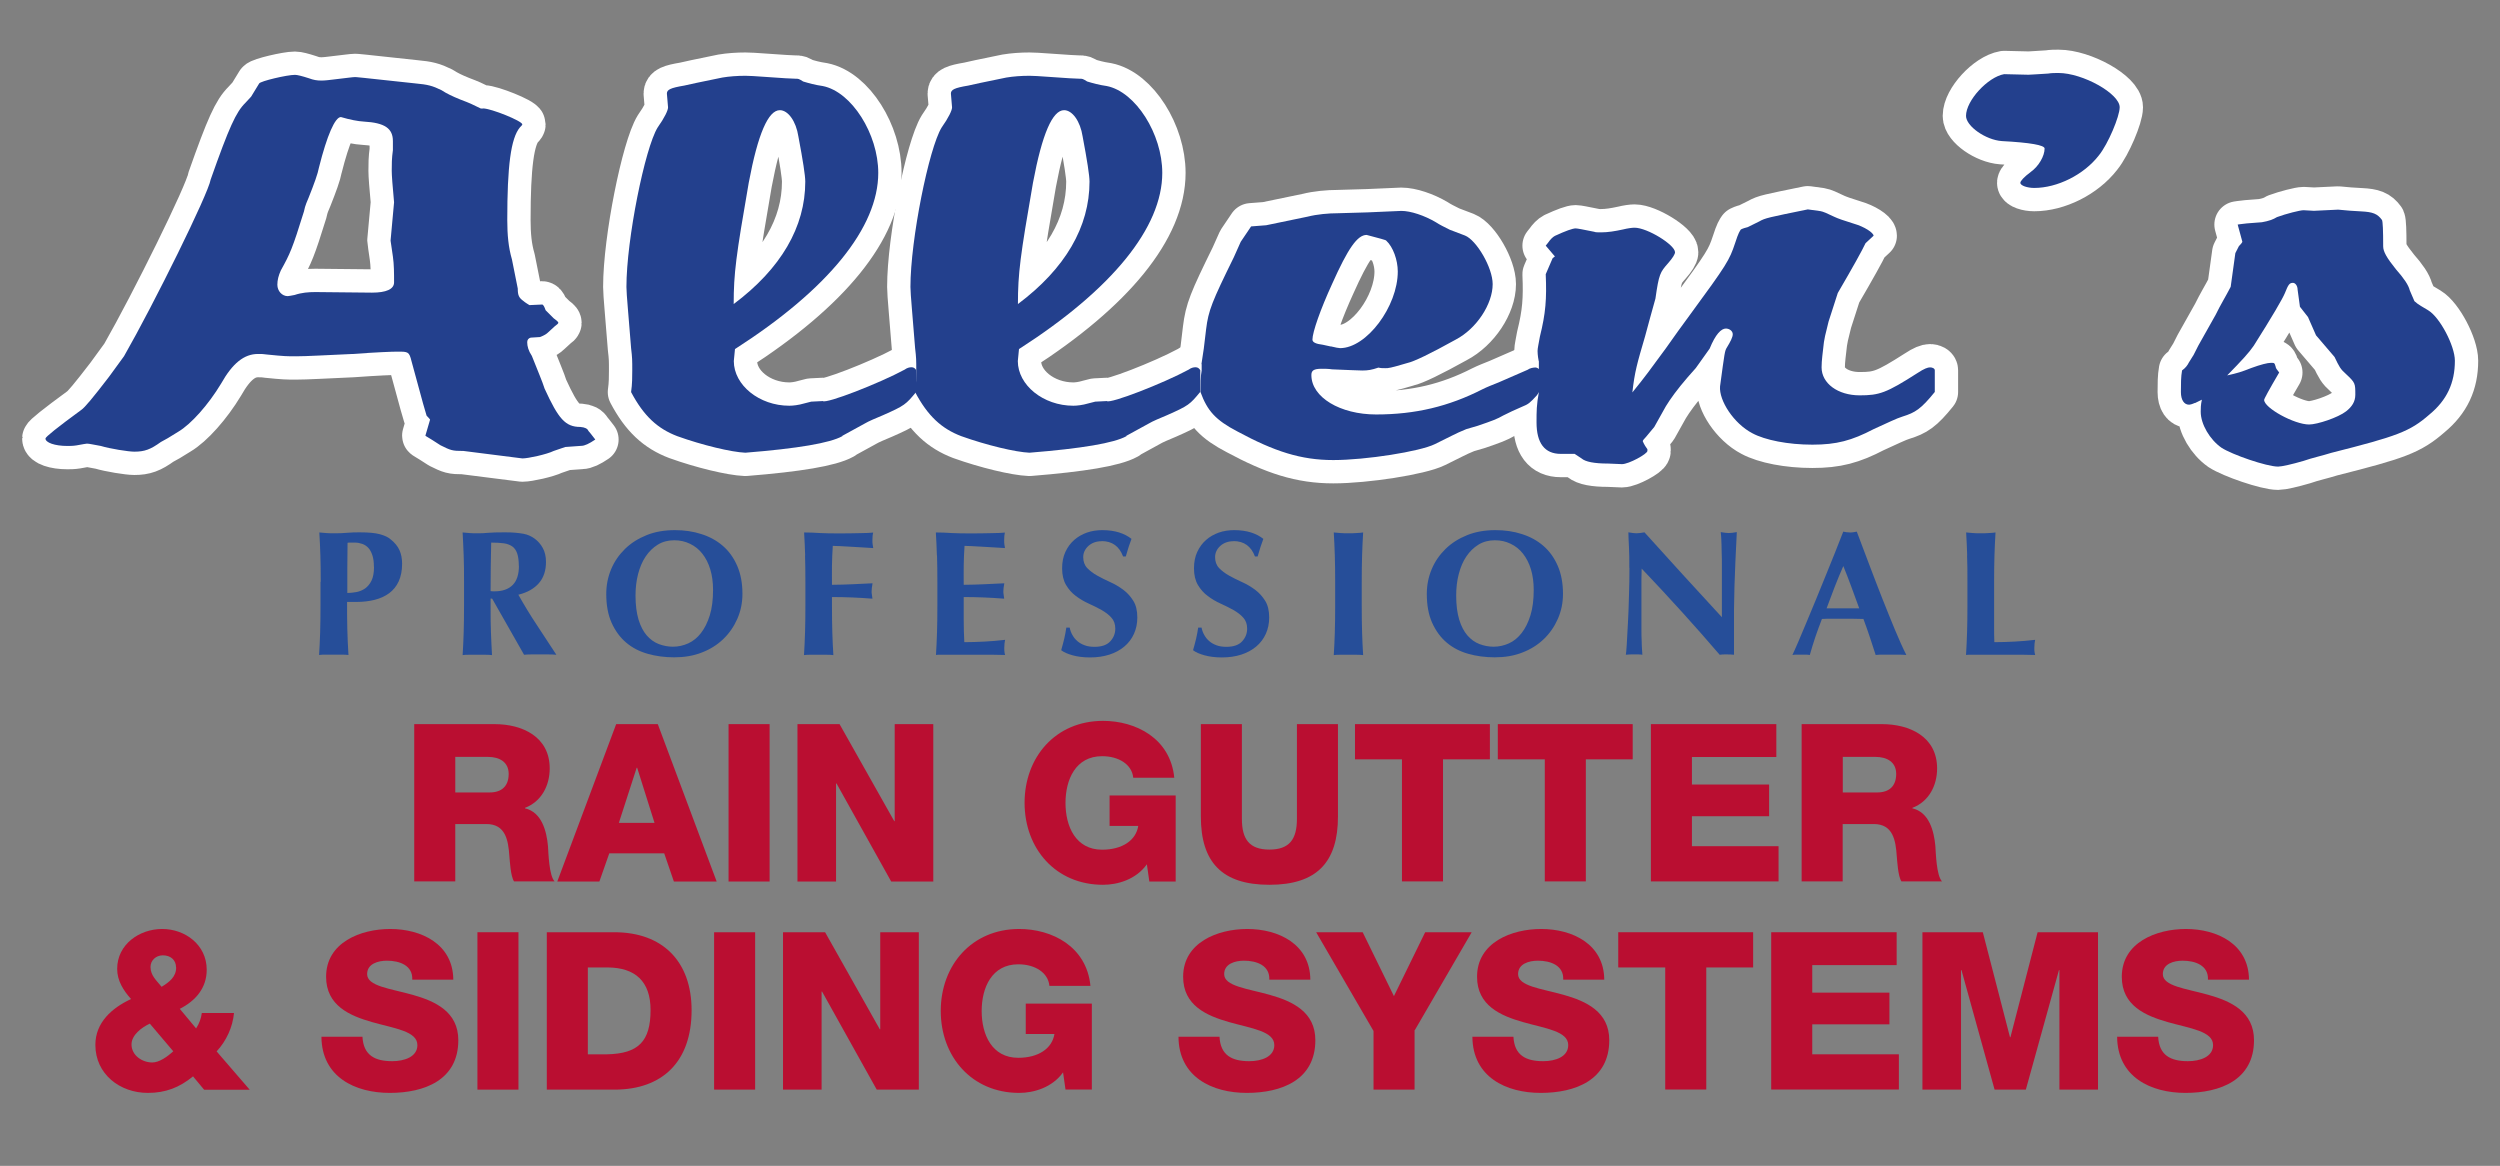 <svg xmlns="http://www.w3.org/2000/svg" id="Layer_1" viewBox="0 0 214.43 100"><rect x="0" y="0" width="214.43" height="100" fill="#808080" stroke="none"/><defs><style>      .st0 {        fill: #264e99;      }      .st1 {        fill: #231f20;        stroke: #fff;        stroke-linecap: round;        stroke-linejoin: round;        stroke-width: 4px;      }      .st2 {        fill: #23408d;      }      .st3 {        fill: #ba0e31;      }    </style></defs><g><path class="st1" d="M41.43,9.3c.69,0,3.37,1.08,3.37,1.37,0,.05-.1.15-.2.25-.79.93-1.09,3.34-1.09,7.95,0,1.27.1,2.35.4,3.38l.5,2.5c0,.59.1.79.5,1.08.1.1.5.34.5.34l1.09-.05c.1,0,.2.2.3.49l.69.69c.2.15.4.29.4.39,0,.05-.1.15-.3.29l-.59.54c-.1.1-.3.25-.69.39l-.79.05c-.2.05-.3.2-.3.39,0,.34.1.73.4,1.18.5,1.28.89,2.16,1.09,2.8,1.19,2.6,1.78,3.29,3.07,3.29.39.03.62.15.69.34.07.07.26.31.59.74-.53.36-.92.54-1.19.54l-1.39.1-.99.34c-.59.29-2.18.64-2.68.64l-5.05-.64c-.99,0-1.09-.05-1.98-.49-1.19-.78-1.29-.78-1.29-.83l.4-1.37s-.1-.15-.3-.34l-.3-1.03-.99-3.63c-.2-.83-.3-.83-1.19-.83-.5,0-1.78.05-3.86.2-2.28.1-3.96.2-4.85.2-.79,0-.99,0-2.48-.15-.3-.05-.5-.05-.79-.05-1.19,0-2.18.79-3.17,2.55-1.09,1.81-2.58,3.48-3.67,4.12-.69.44-1.19.73-1.49.88-.89.64-1.39.83-2.28.83-.5,0-2.08-.25-2.87-.49-.59-.1-.99-.2-1.19-.2,0,0-.4.05-.89.15-.3.05-.59.05-.79.05-1.09,0-1.88-.29-1.88-.64,0-.13,1.02-.95,3.07-2.45.3-.2.99-1.03,2.38-2.84l1.29-1.77c2.58-4.51,7.23-13.93,7.43-15.15,1.59-4.51,2.18-5.79,2.97-6.57l.5-.54.69-1.13c.1-.2,2.38-.74,3.07-.74.2,0,.6.1,1.19.29.4.15.69.2,1.09.2.3,0,.69-.05,1.09-.1.89-.1,1.59-.2,1.78-.2.1,0,.2,0,5.15.54,1.09.1,1.49.2,2.28.59.39.26.92.52,1.59.79.89.34.99.39,1.78.78h.2-.02ZM31.92,25.1c1.19,0,1.88-.29,1.88-.88,0-.79,0-1.52-.1-2.21-.1-.79-.2-1.28-.2-1.37l.3-3.29c-.13-1.41-.2-2.31-.2-2.7,0-.54,0-1.08.1-1.77v-.78c0-1.08-.69-1.57-2.48-1.67-.53-.03-1.19-.16-1.98-.39-.5,0-1.19,1.57-1.88,4.32-.1.54-.4,1.37-.89,2.6-.1.25-.3.64-.4,1.18-.99,3.19-1.19,3.63-1.98,5.05-.2.44-.3.83-.3,1.23,0,.54.4.98.89.98.1,0,.3-.05.59-.1.59-.2,1.19-.25,1.78-.25l4.85.05h.02Z"></path><path class="st1" d="M72.25,37.41c-1.06.59-3.83,1.06-8.32,1.42-1.19-.05-3.67-.64-5.84-1.42-1.68-.64-2.87-1.72-3.96-3.78.1-.69.1-1.32.1-1.86,0-.88,0-1.08-.1-1.91-.2-2.65-.4-4.61-.4-5.25,0-4.07,1.59-11.92,2.68-13.68.59-.83.89-1.47.89-1.72l-.1-1.18c0-.34.3-.49,1.49-.69.27-.07,1.36-.3,3.27-.69.59-.1,1.29-.15,1.98-.15.27,0,.86.03,1.78.1,1.39.1,2.18.15,2.48.15s.3,0,.69.24c.5.15.99.29,1.68.39,2.48.49,4.76,4.12,4.76,7.45,0,4.66-4.26,9.96-12.29,15.11l-.1,1.03c0,2.06,2.18,3.83,4.76,3.83.3,0,.79-.05,1.29-.2l.59-.15.99-.05c.3.25,4.85-1.52,7.03-2.7.2-.15.4-.2.59-.2s.3.1.4.25v1.86c-.89,1.08-.99,1.18-2.87,2.01-.59.25-1.19.49-1.59.73l-1.88,1.03v.03ZM69.07,15.58c0-.52-.2-1.81-.59-3.87-.2-1.32-.89-2.26-1.59-2.26-.99,0-1.88,2.01-2.67,6.23-1.09,6.28-1.29,7.75-1.29,10.4,4.06-3.04,6.14-6.62,6.14-10.5Z"></path><path class="st1" d="M96.62,37.41c-1.06.59-3.83,1.06-8.32,1.42-1.19-.05-3.67-.64-5.85-1.42-1.68-.64-2.87-1.72-3.96-3.78.1-.69.1-1.32.1-1.86,0-.88,0-1.08-.1-1.91-.2-2.65-.4-4.61-.4-5.25,0-4.07,1.59-11.92,2.68-13.68.59-.83.89-1.47.89-1.72l-.1-1.18c0-.34.3-.49,1.49-.69.27-.07,1.36-.3,3.27-.69.59-.1,1.29-.15,1.98-.15.27,0,.86.03,1.78.1,1.39.1,2.18.15,2.48.15s.3,0,.69.24c.5.15.99.29,1.68.39,2.48.49,4.76,4.12,4.76,7.45,0,4.66-4.26,9.96-12.29,15.11l-.1,1.03c0,2.06,2.18,3.83,4.76,3.83.3,0,.79-.05,1.29-.2l.59-.15.99-.05c.3.25,4.85-1.52,7.03-2.7.2-.15.4-.2.59-.2s.3.1.4.25v1.86c-.89,1.08-.99,1.18-2.87,2.01-.59.25-1.19.49-1.59.73l-1.88,1.03v.03ZM93.45,15.58c0-.52-.2-1.81-.59-3.87-.2-1.32-.89-2.26-1.59-2.26-.99,0-1.88,2.01-2.67,6.23-1.09,6.28-1.29,7.75-1.29,10.4,4.06-3.04,6.14-6.62,6.14-10.5Z"></path><path class="st1" d="M103.05,31.23l.2-1.32.2-1.67c.2-1.62.5-2.35,2.38-6.18l.59-1.32.89-1.32,1.29-.1,3.57-.74c.79-.2,1.78-.29,2.58-.29,1.59-.03,3.4-.1,5.45-.2.79,0,1.98.39,2.97.98.3.2.69.39,1.19.64l1.29.49c.99.39,2.38,2.75,2.38,4.17,0,1.72-1.39,3.83-3.17,4.76-2.18,1.21-3.57,1.88-4.16,2.01-1.49.44-1.59.44-1.88.44-.2,0-.4,0-.59-.05-.59.2-.89.25-1.39.25-.4,0-1.19-.05-2.58-.1-.3-.05-.69-.05-.89-.05-.69,0-.89.15-.89.54,0,1.91,2.48,3.38,5.55,3.38,3.37,0,6.24-.69,9.12-2.16.4-.2.89-.39,1.39-.59.99-.44,1.78-.78,2.48-1.08.2-.15.5-.2.69-.2.1,0,.3.1.4.25l-.1.83v1.03l-.2.29c-.59.64-.69.74-1.29.98-.59.25-1.09.49-1.59.74-.5.29-.89.44-2.18.88l-.99.29c-.5.2-.89.39-1.19.54l-1.49.74c-1.29.64-5.94,1.37-8.72,1.37s-5.05-.74-8.22-2.45c-1.88-.98-2.58-1.77-3.17-3.38,0-.69,0-1.32.1-1.86v-.54h-.02ZM114.15,29.71c.4.1.69.15.79.15,2.28,0,4.95-3.58,4.95-6.57,0-.98-.4-2.11-.99-2.65,0-.05-.59-.2-1.68-.49-.79,0-1.59,1.13-2.97,4.22-.99,2.16-1.68,4.12-1.68,4.76,0,.23.3.37.89.44l.69.15h0Z"></path><path class="st1" d="M131.98,30.98c-.1-.49-.1-.83-.1-.88,0-.24.1-.64.2-1.23.5-2.01.59-3.24.5-5.35l.59-1.37c.1-.1.2-.15.2-.15l-.79-.93.2-.25c.2-.29.4-.49.59-.59.93-.43,1.52-.64,1.78-.64.13,0,.66.1,1.59.29.1.05.3.05.59.05.59,0,1.19-.1,1.88-.25.4-.1.79-.15.99-.15,1.09,0,3.47,1.47,3.47,2.11,0,.15-.2.49-.59.93-.69.78-.79.93-1.09,3.04-.3,1.03-.59,2.16-.89,3.24-.69,2.35-.89,3.04-1.09,4.81,1.19-1.47,1.39-1.77,2.87-3.78.69-.98,1.39-1.96,2.08-2.89,3.17-4.32,3.37-4.66,3.86-6.13.3-.93.4-1.03.5-1.18.2-.1.4-.15.59-.2l.99-.49c.5-.29.79-.34,4.16-1.03l1.09.15c.2.03.6.2,1.19.49.27.13.83.33,1.68.59.89.25,1.68.78,1.68,1.03l-.69.64c-.3.64-1.09,2.06-2.38,4.27l-.79,2.45-.3,1.23-.1.54c-.1.88-.2,1.57-.2,2.16,0,1.37,1.39,2.4,3.27,2.4,1.68,0,2.28-.2,4.95-1.91.59-.39.89-.49,1.09-.49s.4.1.4.25v1.86c-1.19,1.47-1.68,1.77-2.77,2.11-.5.15-1.29.54-2.48,1.08-1.88.98-3.17,1.33-5.25,1.33s-4.06-.39-5.15-.98c-1.59-.83-2.87-2.8-2.77-4.02.4-2.94.4-3.04.59-3.34.3-.49.5-.88.5-1.13,0-.29-.3-.49-.59-.49-.4,0-.89.49-1.39,1.72l-1.19,1.67-.69.78c-.89,1.03-1.49,1.86-1.88,2.5l-.99,1.77-.69.83c-.2.2-.3.34-.3.39,0,0,.1.29.4.69v.15c0,.25-1.59,1.13-2.18,1.13l-1.19-.05c-1.19,0-1.95-.15-2.28-.44l-.59-.39h-1.19c-1.39,0-2.08-.93-2.08-2.7,0-.98,0-1.47.2-2.6v-2.65h0Z"></path><path class="st1" d="M173.99,6.41c.2,0,.79-.05,1.68-.1.3-.05.59-.05.89-.05,2.08,0,5.25,1.77,5.25,2.94,0,.78-.99,3.14-1.78,4.12-1.29,1.67-3.57,2.8-5.55,2.8-.59,0-1.19-.2-1.19-.44,0-.15.3-.49.89-.93.69-.49,1.19-1.37,1.19-2.01,0-.29-1.22-.51-3.67-.64-1.39-.1-3.07-1.28-3.07-2.16,0-1.32,1.88-3.34,3.27-3.58l2.08.05h.01Z"></path><path class="st1" d="M188.25,34.56c-.2.1-.4.15-.5.15-.4,0-.69-.39-.69-1.08s0-1.32.1-1.86c.27-.19.46-.42.59-.69l.4-.64.4-.79,1.49-2.65c.4-.83.89-1.62,1.29-2.4l.4-2.89.3-.59c.2-.2.3-.34.3-.39l-.4-1.47s.3-.05.79-.1l1.29-.1c.59-.1.99-.25,1.29-.44.79-.29,1.98-.59,2.28-.59l.89.05,2.08-.1c.66.07,1.32.12,1.98.15.99.05,1.39.2,1.78.74.07.16.1.91.1,2.26,0,.44.3.98,1.09,1.96.69.78,1.09,1.37,1.19,1.81l.4.93c.3.29.79.54,1.19.79.99.59,2.28,3.04,2.28,4.32,0,1.91-.69,3.38-2.18,4.61-1.68,1.47-2.77,1.86-8.42,3.29-.79.25-1.68.44-2.38.69-.99.29-1.88.49-2.18.49-.99,0-3.96-1.03-4.86-1.62-.99-.69-1.78-2.01-1.78-3.09,0-.25,0-.59.1-1.03l-.59.29h-.02ZM197.07,24.85c0-.34-.2-.59-.4-.59-.3,0-.4.15-.69.88-.2.49-1.09,2.01-2.67,4.51-.4.59-.99,1.23-2.28,2.55.89-.2,1.19-.29,2.08-.64.79-.29,1.39-.44,1.68-.44s.3,0,.4.34c0,.1.1.25.3.49-.89,1.52-1.29,2.26-1.29,2.35,0,.69,2.58,2.11,3.86,2.11.69,0,2.48-.59,3.17-1.13.5-.39.79-.83.79-1.42,0-.98,0-1.03-.79-1.77-.5-.44-.59-.64-.99-1.47l-1.59-1.86-.69-1.57-.69-.88-.2-1.47h0Z"></path></g><g><path class="st2" d="M41.43,9.3c.69,0,3.37,1.08,3.37,1.37,0,.05-.1.15-.2.25-.79.93-1.09,3.34-1.09,7.95,0,1.27.1,2.35.4,3.38l.5,2.5c0,.59.1.79.5,1.08.1.1.5.34.5.34l1.09-.05c.1,0,.2.2.3.49l.69.69c.2.15.4.29.4.39,0,.05-.1.15-.3.29l-.59.54c-.1.1-.3.25-.69.39l-.79.05c-.2.05-.3.2-.3.39,0,.34.1.73.4,1.18.5,1.28.89,2.16,1.09,2.8,1.19,2.6,1.78,3.29,3.07,3.29.39.03.62.15.69.34.07.07.26.31.59.74-.53.36-.92.54-1.19.54l-1.39.1-.99.34c-.59.29-2.18.64-2.68.64l-5.05-.64c-.99,0-1.09-.05-1.98-.49-1.19-.78-1.29-.78-1.29-.83l.4-1.37s-.1-.15-.3-.34l-.3-1.03-.99-3.63c-.2-.83-.3-.83-1.19-.83-.5,0-1.78.05-3.86.2-2.28.1-3.96.2-4.85.2-.79,0-.99,0-2.48-.15-.3-.05-.5-.05-.79-.05-1.19,0-2.18.79-3.17,2.55-1.09,1.81-2.58,3.48-3.67,4.12-.69.44-1.19.73-1.49.88-.89.64-1.39.83-2.28.83-.5,0-2.08-.25-2.87-.49-.59-.1-.99-.2-1.19-.2,0,0-.4.05-.89.15-.3.05-.59.05-.79.05-1.09,0-1.88-.29-1.88-.64,0-.13,1.02-.95,3.07-2.45.3-.2.99-1.03,2.38-2.84l1.29-1.77c2.58-4.51,7.23-13.93,7.43-15.15,1.59-4.51,2.18-5.79,2.97-6.57l.5-.54.69-1.13c.1-.2,2.38-.74,3.07-.74.2,0,.6.1,1.19.29.4.15.69.2,1.09.2.3,0,.69-.05,1.09-.1.89-.1,1.59-.2,1.78-.2.1,0,.2,0,5.15.54,1.09.1,1.49.2,2.28.59.39.26.92.52,1.59.79.89.34.99.39,1.78.78h.2-.02ZM31.92,25.1c1.19,0,1.88-.29,1.88-.88,0-.79,0-1.52-.1-2.21-.1-.79-.2-1.28-.2-1.37l.3-3.29c-.13-1.41-.2-2.31-.2-2.7,0-.54,0-1.08.1-1.77v-.78c0-1.08-.69-1.57-2.48-1.67-.53-.03-1.19-.16-1.98-.39-.5,0-1.19,1.57-1.88,4.32-.1.54-.4,1.37-.89,2.6-.1.25-.3.64-.4,1.18-.99,3.19-1.19,3.63-1.98,5.05-.2.44-.3.83-.3,1.23,0,.54.4.98.89.98.1,0,.3-.05.59-.1.59-.2,1.19-.25,1.78-.25l4.85.05h.02Z"></path><path class="st2" d="M72.25,37.41c-1.06.59-3.83,1.06-8.32,1.42-1.19-.05-3.67-.64-5.84-1.42-1.68-.64-2.87-1.72-3.96-3.78.1-.69.1-1.32.1-1.86,0-.88,0-1.08-.1-1.91-.2-2.65-.4-4.61-.4-5.25,0-4.07,1.59-11.92,2.68-13.68.59-.83.89-1.47.89-1.72l-.1-1.18c0-.34.3-.49,1.49-.69.27-.07,1.36-.3,3.27-.69.59-.1,1.29-.15,1.98-.15.27,0,.86.03,1.78.1,1.39.1,2.18.15,2.48.15s.3,0,.69.24c.5.15.99.29,1.68.39,2.48.49,4.76,4.12,4.76,7.45,0,4.66-4.26,9.96-12.29,15.11l-.1,1.03c0,2.06,2.18,3.83,4.76,3.83.3,0,.79-.05,1.29-.2l.59-.15.99-.05c.3.25,4.85-1.52,7.03-2.7.2-.15.4-.2.59-.2s.3.1.4.25v1.86c-.89,1.08-.99,1.18-2.87,2.01-.59.25-1.19.49-1.59.73l-1.88,1.03v.03ZM69.07,15.58c0-.52-.2-1.81-.59-3.87-.2-1.32-.89-2.26-1.59-2.26-.99,0-1.88,2.01-2.67,6.23-1.09,6.28-1.29,7.75-1.29,10.4,4.06-3.04,6.14-6.62,6.14-10.5Z"></path><path class="st2" d="M96.62,37.41c-1.06.59-3.83,1.06-8.32,1.42-1.19-.05-3.67-.64-5.85-1.42-1.68-.64-2.87-1.72-3.96-3.78.1-.69.1-1.32.1-1.86,0-.88,0-1.08-.1-1.91-.2-2.65-.4-4.61-.4-5.25,0-4.07,1.59-11.92,2.68-13.68.59-.83.89-1.47.89-1.72l-.1-1.18c0-.34.3-.49,1.49-.69.27-.07,1.36-.3,3.27-.69.59-.1,1.29-.15,1.98-.15.27,0,.86.03,1.78.1,1.39.1,2.18.15,2.48.15s.3,0,.69.24c.5.15.99.29,1.68.39,2.48.49,4.76,4.12,4.76,7.45,0,4.66-4.26,9.96-12.29,15.11l-.1,1.03c0,2.06,2.18,3.83,4.76,3.83.3,0,.79-.05,1.29-.2l.59-.15.99-.05c.3.25,4.85-1.52,7.03-2.7.2-.15.4-.2.59-.2s.3.1.4.25v1.86c-.89,1.08-.99,1.18-2.87,2.01-.59.25-1.19.49-1.59.73l-1.88,1.03v.03ZM93.45,15.58c0-.52-.2-1.81-.59-3.87-.2-1.32-.89-2.26-1.59-2.26-.99,0-1.88,2.01-2.67,6.23-1.09,6.28-1.29,7.75-1.29,10.4,4.06-3.04,6.14-6.62,6.14-10.5Z"></path><path class="st2" d="M103.05,31.23l.2-1.32.2-1.67c.2-1.62.5-2.35,2.38-6.18l.59-1.32.89-1.32,1.29-.1,3.57-.74c.79-.2,1.78-.29,2.58-.29,1.59-.03,3.4-.1,5.45-.2.79,0,1.98.39,2.97.98.3.2.69.39,1.19.64l1.29.49c.99.39,2.38,2.75,2.38,4.17,0,1.72-1.39,3.83-3.17,4.76-2.18,1.21-3.57,1.88-4.16,2.01-1.49.44-1.59.44-1.88.44-.2,0-.4,0-.59-.05-.59.2-.89.25-1.39.25-.4,0-1.19-.05-2.58-.1-.3-.05-.69-.05-.89-.05-.69,0-.89.15-.89.54,0,1.91,2.48,3.38,5.55,3.38,3.37,0,6.24-.69,9.12-2.16.4-.2.89-.39,1.39-.59.99-.44,1.78-.78,2.48-1.08.2-.15.5-.2.69-.2.1,0,.3.1.4.25l-.1.83v1.03l-.2.29c-.59.64-.69.74-1.29.98-.59.25-1.09.49-1.59.74-.5.29-.89.44-2.18.88l-.99.29c-.5.2-.89.39-1.19.54l-1.49.74c-1.29.64-5.94,1.37-8.72,1.37s-5.05-.74-8.22-2.45c-1.88-.98-2.58-1.77-3.17-3.38,0-.69,0-1.32.1-1.86v-.54h-.02ZM114.15,29.71c.4.1.69.15.79.15,2.28,0,4.95-3.58,4.95-6.57,0-.98-.4-2.11-.99-2.65,0-.05-.59-.2-1.68-.49-.79,0-1.59,1.13-2.97,4.22-.99,2.16-1.68,4.12-1.68,4.76,0,.23.3.37.89.44l.69.15h0Z"></path><path class="st2" d="M131.98,30.98c-.1-.49-.1-.83-.1-.88,0-.24.1-.64.2-1.23.5-2.01.59-3.24.5-5.35l.59-1.37c.1-.1.2-.15.2-.15l-.79-.93.2-.25c.2-.29.4-.49.59-.59.93-.43,1.52-.64,1.78-.64.13,0,.66.1,1.59.29.1.05.3.05.59.05.59,0,1.19-.1,1.88-.25.4-.1.79-.15.99-.15,1.09,0,3.47,1.47,3.47,2.11,0,.15-.2.49-.59.93-.69.78-.79.93-1.09,3.04-.3,1.03-.59,2.16-.89,3.24-.69,2.35-.89,3.04-1.09,4.81,1.19-1.47,1.39-1.77,2.87-3.78.69-.98,1.39-1.96,2.08-2.89,3.17-4.32,3.37-4.66,3.86-6.13.3-.93.4-1.03.5-1.18.2-.1.4-.15.59-.2l.99-.49c.5-.29.79-.34,4.16-1.03l1.09.15c.2.03.6.2,1.19.49.27.13.83.33,1.68.59.89.25,1.68.78,1.68,1.03l-.69.64c-.3.64-1.09,2.06-2.38,4.27l-.79,2.45-.3,1.23-.1.54c-.1.88-.2,1.57-.2,2.16,0,1.37,1.39,2.4,3.27,2.4,1.68,0,2.28-.2,4.95-1.91.59-.39.89-.49,1.09-.49s.4.1.4.25v1.86c-1.19,1.47-1.68,1.77-2.77,2.11-.5.15-1.29.54-2.48,1.08-1.88.98-3.17,1.33-5.25,1.33s-4.06-.39-5.15-.98c-1.59-.83-2.87-2.8-2.77-4.02.4-2.94.4-3.04.59-3.34.3-.49.5-.88.5-1.13,0-.29-.3-.49-.59-.49-.4,0-.89.49-1.39,1.72l-1.19,1.67-.69.78c-.89,1.03-1.49,1.86-1.88,2.5l-.99,1.77-.69.83c-.2.2-.3.34-.3.39,0,0,.1.29.4.69v.15c0,.25-1.59,1.13-2.18,1.13l-1.19-.05c-1.19,0-1.95-.15-2.28-.44l-.59-.39h-1.19c-1.39,0-2.08-.93-2.08-2.7,0-.98,0-1.47.2-2.6v-2.65h0Z"></path><path class="st2" d="M173.99,6.41c.2,0,.79-.05,1.68-.1.3-.05.59-.05.89-.05,2.08,0,5.25,1.77,5.25,2.94,0,.78-.99,3.14-1.78,4.12-1.29,1.67-3.57,2.8-5.55,2.8-.59,0-1.19-.2-1.19-.44,0-.15.3-.49.89-.93.69-.49,1.19-1.37,1.19-2.01,0-.29-1.22-.51-3.67-.64-1.39-.1-3.07-1.28-3.07-2.16,0-1.32,1.88-3.34,3.27-3.58l2.08.05h.01Z"></path><path class="st2" d="M188.25,34.56c-.2.1-.4.15-.5.15-.4,0-.69-.39-.69-1.08s0-1.32.1-1.86c.27-.19.46-.42.59-.69l.4-.64.4-.79,1.49-2.65c.4-.83.89-1.62,1.29-2.4l.4-2.89.3-.59c.2-.2.3-.34.3-.39l-.4-1.47s.3-.05.79-.1l1.29-.1c.59-.1.99-.25,1.29-.44.79-.29,1.98-.59,2.28-.59l.89.05,2.08-.1c.66.07,1.32.12,1.98.15.99.05,1.39.2,1.78.74.07.16.1.91.1,2.26,0,.44.3.98,1.09,1.96.69.78,1.09,1.37,1.19,1.81l.4.93c.3.29.79.54,1.19.79.99.59,2.28,3.04,2.28,4.32,0,1.91-.69,3.38-2.18,4.61-1.68,1.47-2.77,1.86-8.42,3.29-.79.25-1.68.44-2.38.69-.99.29-1.88.49-2.18.49-.99,0-3.96-1.03-4.86-1.62-.99-.69-1.78-2.01-1.78-3.09,0-.25,0-.59.1-1.03l-.59.29h-.02ZM197.07,24.85c0-.34-.2-.59-.4-.59-.3,0-.4.15-.69.88-.2.49-1.09,2.01-2.67,4.51-.4.59-.99,1.23-2.28,2.55.89-.2,1.19-.29,2.08-.64.79-.29,1.39-.44,1.68-.44s.3,0,.4.34c0,.1.1.25.3.49-.89,1.52-1.29,2.26-1.29,2.35,0,.69,2.58,2.11,3.86,2.11.69,0,2.48-.59,3.17-1.13.5-.39.79-.83.79-1.42,0-.98,0-1.03-.79-1.77-.5-.44-.59-.64-.99-1.47l-1.59-1.86-.69-1.57-.69-.88-.2-1.47h0Z"></path></g><g><path class="st0" d="M27.51,49.91c0-.85-.01-1.6-.03-2.26s-.05-1.32-.09-1.98c.17.02.36.04.57.05.2.02.43.02.69.02.36,0,.73,0,1.11-.04s.76-.04,1.12-.04c.72,0,1.29.05,1.7.16s.73.26.96.47c.33.27.57.56.72.89s.23.72.23,1.18c0,.58-.1,1.08-.29,1.5-.19.42-.47.76-.82,1.02-.35.26-.77.45-1.25.57s-1,.18-1.58.18h-.78c0,.77,0,1.53.02,2.29.02.76.05,1.51.1,2.26-.17-.02-.36-.03-.57-.03h-1.38c-.2,0-.39,0-.57.03.04-.63.07-1.28.09-1.94s.03-1.41.03-2.26v-2.08h.02ZM32.07,48.61c0-.39-.04-.71-.13-.98-.09-.27-.2-.48-.35-.64s-.32-.27-.52-.34-.41-.11-.62-.11h-.5s-.1,0-.14.02c-.01.73-.02,1.46-.02,2.17v2.13c.25,0,.52-.03.79-.08.27-.05.52-.16.74-.31.22-.16.41-.39.55-.68s.21-.69.21-1.18h0Z"></path><path class="st0" d="M42.08,51.36v.63c0,.85,0,1.6.03,2.26s.05,1.3.09,1.94c-.17-.02-.36-.03-.57-.03h-1.38c-.2,0-.39,0-.57.03.04-.63.07-1.28.09-1.94s.03-1.41.03-2.26v-2.08c0-.85,0-1.6-.03-2.26s-.05-1.32-.09-1.98c.17.02.36.04.57.05.2.02.43.02.69.02.28,0,.59,0,.94-.04.35-.03.79-.04,1.31-.04.39,0,.72,0,.99.03s.51.05.71.09.37.09.52.16.29.15.42.24c.31.22.55.5.73.83s.27.73.27,1.19c0,.74-.2,1.35-.61,1.82s-.99.8-1.76.99c.49.87,1.01,1.73,1.58,2.59.56.86,1.12,1.72,1.68,2.56-.23-.02-.46-.03-.69-.03h-1.38c-.23,0-.46,0-.7.03l-2.74-4.82h-.14v.02ZM44.5,48.54c0-.45-.05-.81-.14-1.07s-.23-.47-.42-.6-.43-.23-.73-.27-.66-.06-1.08-.06c-.03,1.39-.05,2.77-.05,4.16.06,0,.12.02.18.02h.16c.67,0,1.19-.18,1.55-.54s.54-.91.54-1.65h-.01Z"></path><path class="st0" d="M52,50.95c0-.76.14-1.46.42-2.13s.68-1.24,1.19-1.74,1.13-.89,1.85-1.18c.72-.29,1.53-.43,2.42-.43.82,0,1.58.11,2.28.34.7.22,1.32.56,1.84,1.01s.93,1.02,1.23,1.71.45,1.49.45,2.41c0,.77-.15,1.48-.44,2.14-.29.66-.69,1.24-1.21,1.74-.51.49-1.13.88-1.84,1.15-.71.28-1.5.41-2.36.41-.81,0-1.56-.1-2.27-.3s-1.33-.52-1.85-.96-.94-1.01-1.25-1.7c-.31-.69-.46-1.51-.46-2.47ZM61.16,50.61c0-.66-.08-1.26-.24-1.78-.16-.53-.39-.97-.68-1.34s-.64-.65-1.06-.85c-.41-.2-.86-.3-1.35-.3-.52,0-.99.12-1.4.37s-.76.59-1.05,1.02-.5.93-.65,1.51-.22,1.19-.22,1.84c0,.82.09,1.5.26,2.07.17.56.41,1.01.7,1.35.3.34.64.59,1.03.74s.8.23,1.22.23c.46,0,.9-.1,1.32-.29s.78-.49,1.09-.89c.31-.4.56-.9.75-1.51.19-.61.28-1.34.28-2.17Z"></path><path class="st0" d="M69.06,47.65c-.02-.66-.05-1.32-.09-1.98.46,0,.91.02,1.36.05.45.02.9.03,1.36.03.76,0,1.43,0,2.01-.02.59,0,.98-.03,1.19-.05-.04.16-.06.38-.06.64,0,.16,0,.29.02.38.01.09.03.19.05.31-.3-.02-.62-.04-.97-.06s-.69-.04-1.03-.06c-.33-.02-.63-.04-.9-.05-.27,0-.45-.02-.57-.02-.04.56-.06,1.12-.07,1.67s0,1.11,0,1.67c.66,0,1.26-.03,1.8-.05s1.09-.05,1.68-.08c-.03.17-.05.31-.06.4s-.02.19-.02.29c0,.08,0,.17.02.25.02.09.03.21.05.38-1.16-.09-2.32-.14-3.47-.14v.78c0,.85.01,1.6.03,2.26s.05,1.3.09,1.94c-.17-.02-.36-.03-.57-.03h-1.38c-.2,0-.39,0-.57.03.04-.63.07-1.28.09-1.94s.03-1.41.03-2.26v-2.08c0-.85-.01-1.6-.03-2.26h0Z"></path><path class="st0" d="M80.36,47.65c-.02-.66-.05-1.32-.09-1.98.46,0,.91.02,1.36.05.45.02.9.03,1.36.03.76,0,1.43,0,2.01-.02.59,0,.98-.03,1.19-.05-.04.16-.06.38-.06.64,0,.16,0,.29.02.38.01.09.03.19.05.31-.3-.02-.62-.04-.97-.06s-.69-.04-1.03-.06c-.33-.02-.63-.04-.9-.05-.27,0-.45-.02-.57-.02-.04.56-.06,1.12-.07,1.67s0,1.11,0,1.67c.66,0,1.26-.03,1.8-.05s1.09-.05,1.68-.08c-.03.17-.05.31-.06.4s-.02.19-.02.29c0,.08,0,.17.02.25.02.09.03.21.05.38-1.16-.09-2.32-.14-3.47-.14v1.96c0,.66.02,1.3.05,1.91.58,0,1.16-.02,1.74-.05.58-.03,1.17-.08,1.76-.15-.02.11-.04.21-.05.31-.01.09-.02.22-.02.38s0,.29.02.38c.01.09.03.17.05.23-.28,0-.62-.02-1.02-.02h-4.61c-.12,0-.22,0-.3.02.04-.63.07-1.28.09-1.94s.03-1.41.03-2.26v-2.08c0-.85-.01-1.6-.03-2.26h-.01Z"></path><path class="st0" d="M94.5,46.42c-.47,0-.85.14-1.15.41-.3.28-.44.6-.44.96s.11.69.34.93.52.46.86.65.72.38,1.12.56.77.4,1.12.66c.35.26.63.58.86.95s.34.85.34,1.43c0,.51-.1.98-.29,1.4-.19.42-.47.79-.83,1.09s-.78.53-1.28.69-1.05.24-1.66.24c-.55,0-1.04-.06-1.48-.18-.43-.12-.76-.26-.99-.44.1-.36.19-.68.26-.98s.13-.62.18-.96h.29c.04.22.12.44.23.63.11.2.25.38.43.53.17.15.38.27.63.36.24.09.52.13.83.13.61,0,1.06-.15,1.35-.46s.44-.67.44-1.1c0-.39-.11-.7-.34-.95-.22-.25-.51-.46-.84-.65-.34-.19-.7-.37-1.1-.55s-.77-.4-1.1-.65c-.34-.25-.62-.57-.84-.94-.22-.37-.34-.85-.34-1.43,0-.53.09-1,.28-1.41s.44-.75.76-1.03.68-.48,1.09-.63c.41-.14.85-.21,1.31-.21.55,0,1.03.07,1.45.2.41.13.77.32,1.06.55-.09.24-.17.46-.24.68s-.15.5-.25.83h-.23c-.33-.88-.94-1.32-1.85-1.32h.02Z"></path><path class="st0" d="M105.81,46.42c-.47,0-.85.14-1.15.41-.3.28-.44.6-.44.96s.11.69.34.93.52.46.86.65.72.38,1.12.56.77.4,1.12.66c.35.26.63.58.86.95s.34.85.34,1.43c0,.51-.1.98-.29,1.4-.19.42-.47.79-.83,1.09s-.78.53-1.28.69-1.05.24-1.66.24c-.55,0-1.04-.06-1.48-.18-.43-.12-.76-.26-.99-.44.1-.36.19-.68.26-.98s.13-.62.18-.96h.29c.04.22.12.44.23.63.11.2.25.38.43.53.17.15.38.27.63.36.24.09.52.13.83.13.61,0,1.06-.15,1.35-.46s.44-.67.44-1.1c0-.39-.11-.7-.34-.95-.22-.25-.51-.46-.84-.65-.34-.19-.7-.37-1.1-.55s-.77-.4-1.1-.65c-.34-.25-.62-.57-.84-.94-.22-.37-.34-.85-.34-1.43,0-.53.09-1,.28-1.41s.44-.75.76-1.03.68-.48,1.09-.63c.41-.14.85-.21,1.31-.21.55,0,1.03.07,1.45.2.41.13.77.32,1.06.55-.09.24-.17.46-.24.68s-.15.5-.25.83h-.23c-.33-.88-.94-1.32-1.85-1.32h.02Z"></path><path class="st0" d="M114.49,47.65c-.02-.66-.05-1.32-.09-1.98.17.02.36.04.57.05.2.02.43.02.69.02s.48,0,.69-.02c.2,0,.39-.03.57-.05-.04.66-.07,1.32-.09,1.98s-.03,1.41-.03,2.26v2.08c0,.85.01,1.6.03,2.26s.05,1.3.09,1.94c-.17-.02-.36-.03-.57-.03h-1.38c-.2,0-.39,0-.57.03.04-.63.07-1.28.09-1.94s.03-1.41.03-2.26v-2.08c0-.85-.01-1.6-.03-2.26Z"></path><path class="st0" d="M122.38,50.95c0-.76.14-1.46.42-2.13s.68-1.24,1.19-1.74,1.13-.89,1.85-1.18,1.53-.43,2.42-.43c.82,0,1.58.11,2.28.34.7.22,1.32.56,1.84,1.01s.93,1.02,1.23,1.71.45,1.49.45,2.41c0,.77-.15,1.48-.44,2.14-.29.66-.69,1.24-1.21,1.74-.51.49-1.13.88-1.84,1.15-.71.28-1.5.41-2.36.41-.81,0-1.56-.1-2.27-.3s-1.33-.52-1.85-.96-.94-1.01-1.25-1.7c-.31-.69-.46-1.51-.46-2.47h0ZM131.55,50.61c0-.66-.08-1.26-.24-1.78-.16-.53-.39-.97-.68-1.34s-.64-.65-1.06-.85c-.41-.2-.86-.3-1.35-.3-.52,0-.99.12-1.4.37s-.76.59-1.05,1.02-.5.93-.65,1.51-.22,1.19-.22,1.84c0,.82.09,1.5.26,2.07.17.56.41,1.01.7,1.35.3.34.64.59,1.03.74s.8.23,1.22.23c.46,0,.9-.1,1.32-.29s.78-.49,1.09-.89c.31-.4.56-.9.75-1.51.19-.61.28-1.34.28-2.17h0Z"></path><path class="st0" d="M139.75,48.71c0-.7,0-1.3-.03-1.78s-.04-.9-.05-1.27c.29.05.52.08.69.08s.4-.03.69-.08c1.11,1.23,2.21,2.45,3.3,3.64s2.2,2.41,3.34,3.64v-4.3c0-.49,0-.93-.02-1.34,0-.41-.02-.76-.03-1.06-.02-.3-.03-.49-.05-.6.29.05.52.08.69.08s.4-.03.69-.08c-.05.93-.09,1.77-.12,2.52s-.06,1.46-.08,2.12-.03,1.32-.04,1.97v3.91c-.2-.02-.41-.03-.63-.03s-.42,0-.6.03c-2.1-2.45-4.33-4.91-6.69-7.39,0,.3-.02.59-.02.89v4.23c0,.43,0,.79.02,1.09,0,.3.02.54.03.73s.02.34.03.45c-.12-.02-.24-.03-.37-.03h-.35c-.23,0-.47,0-.7.03.02-.08.05-.37.08-.87s.06-1.11.1-1.83c.04-.72.07-1.5.09-2.34.03-.84.04-1.65.04-2.43v.02Z"></path><path class="st0" d="M163.53,56.18c-.24-.02-.48-.03-.7-.03h-1.3c-.22,0-.44,0-.65.03-.16-.5-.33-1.01-.5-1.53s-.36-1.04-.55-1.56c-.33,0-.65-.02-.98-.02h-1.78c-.27,0-.53,0-.8.02-.2.52-.39,1.04-.57,1.56-.17.52-.33,1.03-.47,1.53-.12-.02-.24-.03-.36-.03h-.73c-.12,0-.26,0-.4.03.12-.27.29-.63.49-1.1.2-.47.43-1,.67-1.59s.51-1.23.79-1.9c.28-.68.56-1.36.84-2.06.28-.69.56-1.38.83-2.05s.52-1.3.74-1.88c.1.02.2.04.29.05s.19.02.29.02.2,0,.29-.02.19-.03.29-.05c.33.87.68,1.8,1.05,2.78.37.99.75,1.96,1.12,2.91.38.95.74,1.86,1.1,2.72s.68,1.58.98,2.17h.02ZM158.11,48.54c-.27.61-.52,1.22-.75,1.81s-.46,1.21-.69,1.83h2.8c-.22-.62-.45-1.23-.67-1.83-.22-.6-.45-1.2-.7-1.81h0Z"></path><path class="st0" d="M168.73,47.65c-.02-.66-.05-1.32-.09-1.98.17.02.36.04.57.05.2.02.43.02.69.02s.48,0,.69-.02c.2,0,.39-.03.57-.05-.04.66-.07,1.32-.09,1.98-.02.66-.03,1.41-.03,2.26v3.76c0,.54,0,1.01.02,1.41.58,0,1.16-.02,1.74-.05s1.17-.08,1.76-.15c-.02.11-.04.21-.05.31s-.02.22-.02.38,0,.29.02.38.03.17.05.23c-.28,0-.61-.02-1.02-.02h-4.61c-.12,0-.22,0-.3.02.04-.63.07-1.28.09-1.94.02-.66.03-1.41.03-2.26v-2.08c0-.85,0-1.6-.03-2.26h0Z"></path></g><g><path class="st3" d="M35.54,62.11h6.88c2.38,0,4.73,1.08,4.73,3.8,0,1.46-.7,2.84-2.12,3.38v.04c1.44.34,1.85,1.95,1.97,3.23.04.57.09,2.55.57,3.04h-3.48c-.3-.45-.36-1.78-.4-2.16-.09-1.36-.32-2.76-1.97-2.76h-2.67v4.92h-3.52v-13.5h0ZM39.05,67.97h2.95c1.06,0,1.63-.57,1.63-1.59s-.79-1.46-1.78-1.46h-2.8v3.04h0Z"></path><path class="st3" d="M52.85,62.11h3.57l5.05,13.5h-3.67l-.83-2.42h-4.71l-.85,2.42h-3.61s5.05-13.5,5.05-13.5ZM53.08,70.58h3.06l-1.49-4.73h-.04l-1.53,4.73Z"></path><path class="st3" d="M62.49,62.11h3.52v13.5h-3.52v-13.5Z"></path><path class="st3" d="M68.4,62.11h3.61l4.69,8.32h.04v-8.32h3.31v13.5h-3.61l-4.69-8.41h-.04v8.41h-3.31v-13.5Z"></path><path class="st3" d="M100.85,75.61h-2.27l-.21-1.48c-.93,1.31-2.51,1.76-3.76,1.76-4.08,0-6.73-3.12-6.73-7.03s2.65-7.03,6.73-7.03c2.8,0,5.78,1.49,6.11,4.88h-3.52c-.11-1.15-1.25-1.85-2.67-1.85-2.27,0-3.14,2-3.14,4.01s.87,4.01,3.14,4.01c1.74,0,2.91-.81,3.1-2.04h-2.46v-2.61h5.67v7.39h0Z"></path><path class="st3" d="M114.76,70.03c0,3.91-1.8,5.86-5.88,5.86s-5.88-1.95-5.88-5.86v-7.92h3.52v8.13c0,1.74.64,2.63,2.36,2.63s2.36-.89,2.36-2.63v-8.13h3.52v7.92Z"></path><path class="st3" d="M127.8,65.13h-4.03v10.47h-3.52v-10.47h-4.03v-3.02h11.57v3.02h0Z"></path><path class="st3" d="M140.05,65.13h-4.03v10.47h-3.52v-10.47h-4.03v-3.02h11.57v3.02h0Z"></path><path class="st3" d="M141.6,62.11h10.76v2.82h-7.24v2.36h6.62v2.72h-6.62v2.57h7.43v3.02h-10.95v-13.5h0Z"></path><path class="st3" d="M154.54,62.11h6.88c2.38,0,4.73,1.08,4.73,3.8,0,1.46-.7,2.84-2.12,3.38v.04c1.44.34,1.85,1.95,1.97,3.23.04.57.09,2.55.57,3.04h-3.48c-.3-.45-.36-1.78-.4-2.16-.09-1.36-.32-2.76-1.97-2.76h-2.67v4.92h-3.52v-13.5h0ZM158.06,67.97h2.95c1.06,0,1.63-.57,1.63-1.59s-.79-1.46-1.78-1.46h-2.8v3.04h0Z"></path><path class="st3" d="M16.56,92.32c-1.17.96-2.36,1.42-3.88,1.42-2.4,0-4.5-1.61-4.5-4.12,0-1.93,1.44-3.18,3.06-3.93-.66-.74-1.19-1.57-1.19-2.59,0-2.1,1.91-3.42,3.86-3.42s3.82,1.34,3.82,3.5c0,1.57-.96,2.67-2.31,3.35l1.4,1.68c.26-.4.43-.85.49-1.32h2.76c-.11,1.21-.66,2.4-1.49,3.29l2.84,3.29h-3.91l-.94-1.13v-.02ZM12.85,87.8c-.66.3-1.57.96-1.57,1.78,0,.94.91,1.55,1.78,1.55.6,0,1.29-.49,1.8-.96l-2-2.36h-.01ZM15.1,82.98c0-.64-.47-1.04-1.13-1.04-.59,0-1.06.43-1.06,1,0,.74.53,1.17.95,1.7.66-.4,1.25-.85,1.25-1.66h0Z"></path><path class="st3" d="M31.09,88.92c.08,1.59,1.06,2.1,2.55,2.1,1.06,0,2.16-.38,2.16-1.38,0-1.19-1.93-1.42-3.88-1.97-1.93-.55-3.95-1.42-3.95-3.89,0-2.95,2.97-4.1,5.5-4.1,2.68,0,5.39,1.3,5.41,4.35h-3.52c.06-1.23-1.1-1.63-2.17-1.63-.76,0-1.7.26-1.7,1.15,0,1.04,1.95,1.23,3.91,1.78,1.95.55,3.91,1.46,3.91,3.89,0,3.42-2.91,4.52-5.88,4.52s-5.84-1.36-5.86-4.82h3.52Z"></path><path class="st3" d="M40.95,79.96h3.52v13.5h-3.52v-13.5Z"></path><path class="st3" d="M46.9,79.96h5.8c4.14,0,6.62,2.51,6.62,6.69,0,4.42-2.51,6.81-6.62,6.81h-5.8v-13.5ZM50.42,90.43h1.66c2.67-.06,3.72-1.1,3.72-3.8,0-2.46-1.32-3.65-3.72-3.65h-1.66v7.45Z"></path><path class="st3" d="M61.25,79.96h3.52v13.5h-3.52s0-13.5,0-13.5Z"></path><path class="st3" d="M67.16,79.96h3.61l4.69,8.32h.04v-8.32h3.31v13.5h-3.61l-4.69-8.41h-.04v8.41h-3.31v-13.5Z"></path><path class="st3" d="M93.66,93.45h-2.27l-.21-1.47c-.93,1.3-2.51,1.76-3.76,1.76-4.08,0-6.73-3.12-6.73-7.03s2.65-7.03,6.73-7.03c2.8,0,5.78,1.49,6.11,4.88h-3.52c-.11-1.15-1.25-1.85-2.67-1.85-2.27,0-3.14,2-3.14,4.01s.87,4.01,3.14,4.01c1.74,0,2.91-.81,3.1-2.04h-2.46v-2.61h5.67v7.39-.02Z"></path><path class="st3" d="M104.6,88.92c.08,1.59,1.06,2.1,2.55,2.1,1.06,0,2.15-.38,2.15-1.38,0-1.19-1.93-1.42-3.87-1.97-1.93-.55-3.95-1.42-3.95-3.89,0-2.95,2.97-4.1,5.5-4.1,2.68,0,5.39,1.3,5.41,4.35h-3.52c.06-1.23-1.1-1.63-2.17-1.63-.76,0-1.7.26-1.7,1.15,0,1.04,1.95,1.23,3.91,1.78,1.95.55,3.91,1.46,3.91,3.89,0,3.42-2.91,4.52-5.88,4.52s-5.84-1.36-5.86-4.82h3.52,0Z"></path><path class="st3" d="M121.33,88.43v5.03h-3.52v-5.03l-4.92-8.47h3.99l2.68,5.48,2.68-5.48h3.99l-4.92,8.47h.02Z"></path><path class="st3" d="M129.81,88.92c.08,1.59,1.06,2.1,2.55,2.1,1.06,0,2.15-.38,2.15-1.38,0-1.19-1.93-1.42-3.87-1.97-1.93-.55-3.95-1.42-3.95-3.89,0-2.95,2.97-4.1,5.5-4.1,2.68,0,5.39,1.3,5.41,4.35h-3.52c.06-1.23-1.1-1.63-2.17-1.63-.76,0-1.7.26-1.7,1.15,0,1.04,1.95,1.23,3.91,1.78,1.95.55,3.91,1.46,3.91,3.89,0,3.42-2.91,4.52-5.88,4.52s-5.84-1.36-5.86-4.82h3.52,0Z"></path><path class="st3" d="M150.38,82.98h-4.03v10.47h-3.52v-10.47h-4.03v-3.02h11.57v3.02h.01Z"></path><path class="st3" d="M151.92,79.96h10.76v2.82h-7.24v2.36h6.62v2.72h-6.62v2.57h7.43v3.02h-10.95v-13.5h0Z"></path><path class="st3" d="M164.89,79.96h5.18l2.33,9h.04l2.33-9h5.18v13.5h-3.31v-10.25h-.04l-2.84,10.25h-2.68l-2.84-10.25h-.04v10.25h-3.31v-13.5h0Z"></path><path class="st3" d="M185.11,88.92c.08,1.59,1.06,2.1,2.55,2.1,1.06,0,2.16-.38,2.16-1.38,0-1.19-1.93-1.42-3.88-1.97-1.93-.55-3.95-1.42-3.95-3.89,0-2.95,2.97-4.1,5.5-4.1,2.68,0,5.39,1.3,5.41,4.35h-3.52c.06-1.23-1.1-1.63-2.17-1.63-.76,0-1.7.26-1.7,1.15,0,1.04,1.95,1.23,3.91,1.78,1.95.55,3.91,1.46,3.91,3.89,0,3.42-2.91,4.52-5.88,4.52s-5.84-1.36-5.86-4.82h3.52,0Z"></path></g></svg>
